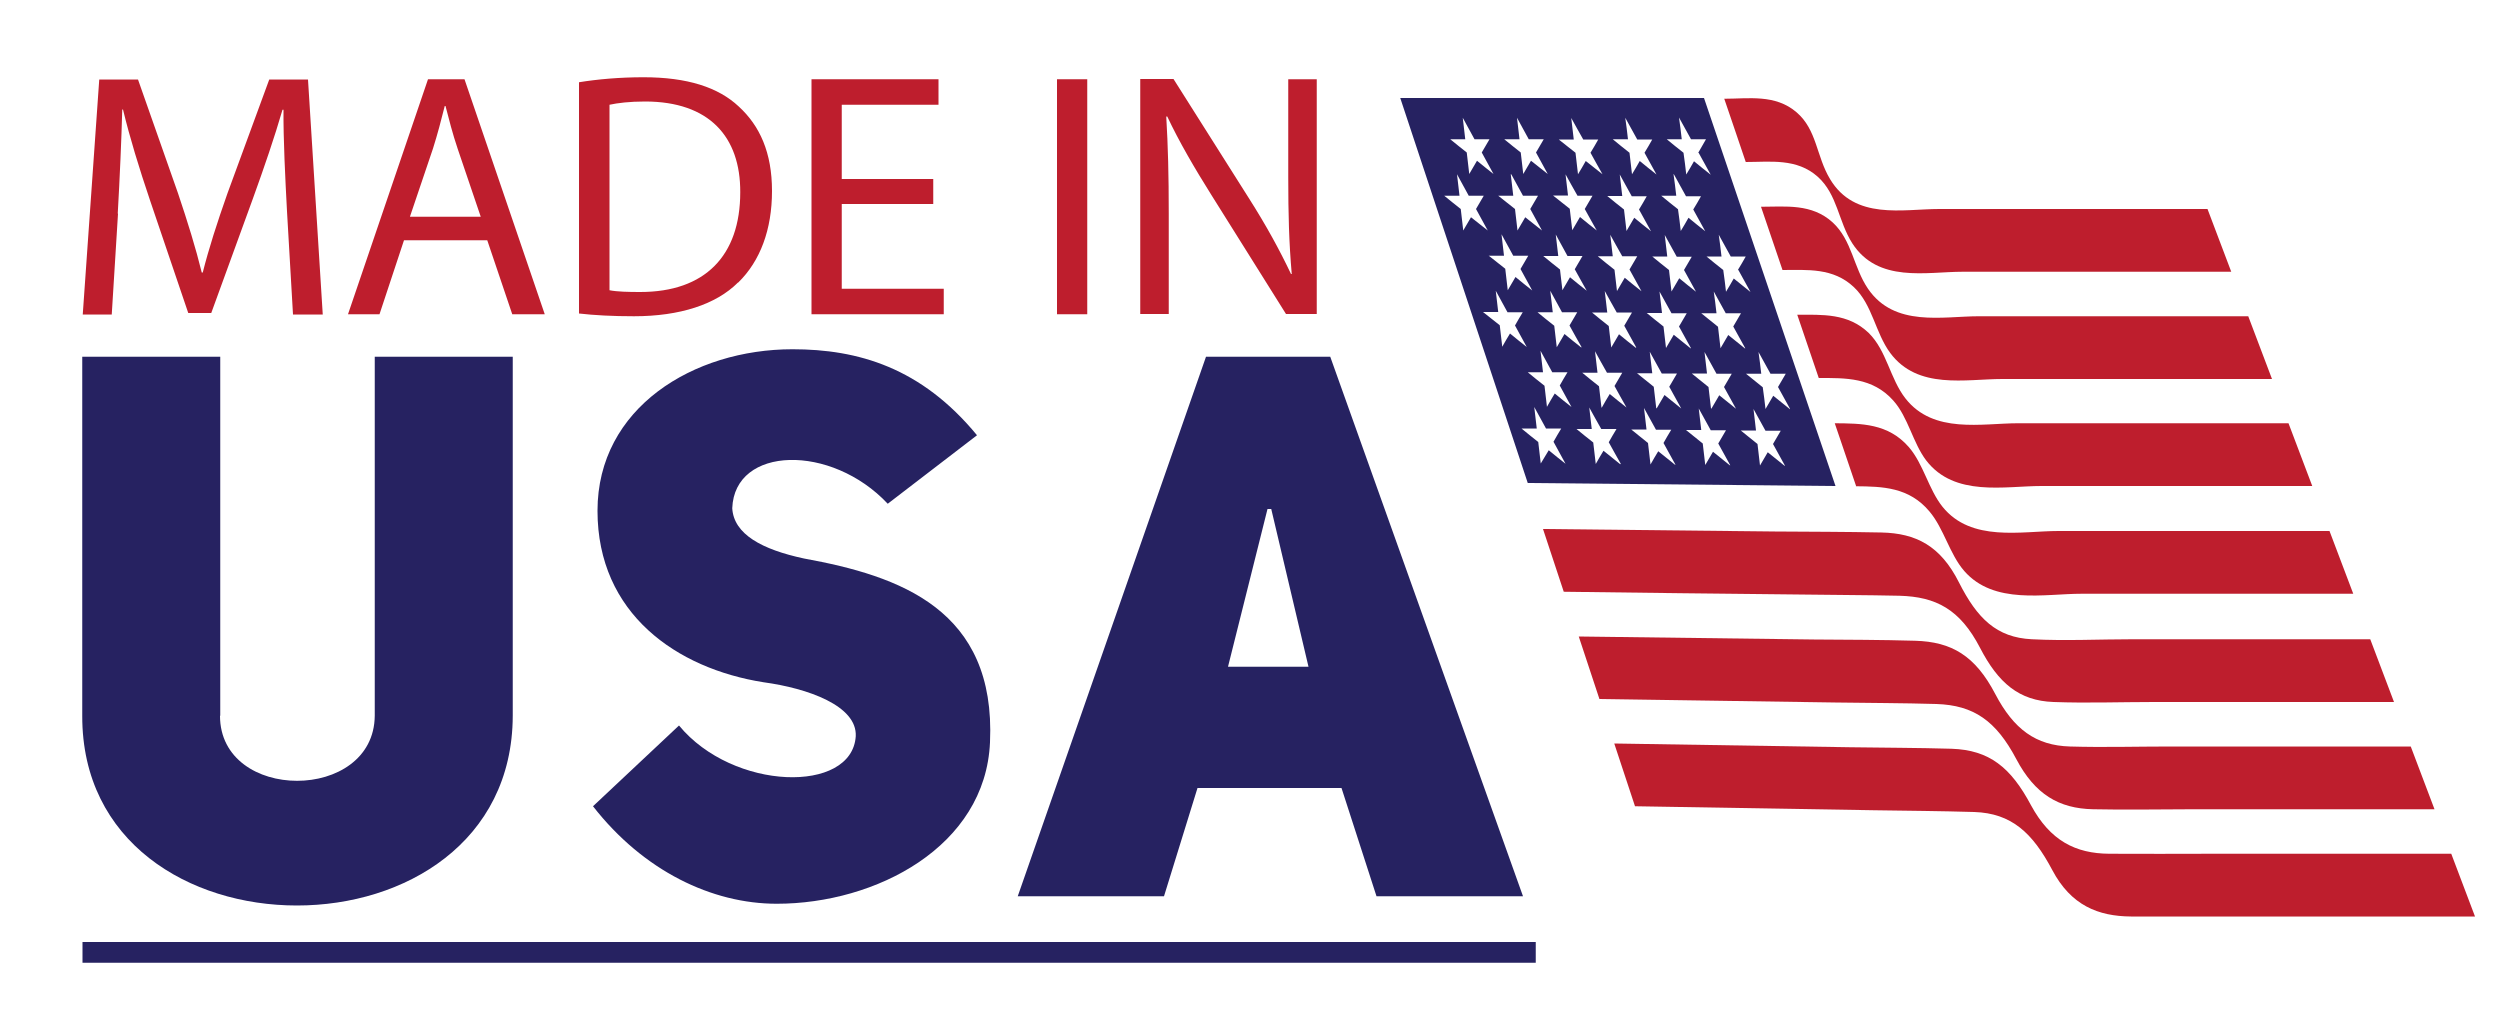 <svg xmlns="http://www.w3.org/2000/svg" id="uuid-a9382a52-d007-492c-9d4b-51a9ad37d5fd" viewBox="0 0 100 40.73"><defs><style>.uuid-acc5b74e-19fc-4126-b5bb-116bd34908b0{fill:#be1e2d;}.uuid-7b2a54b8-598f-4273-b766-62b9fe206a95{fill:#262261;}</style></defs><path class="uuid-7b2a54b8-598f-4273-b766-62b9fe206a95" d="M68.17,3.92h-12.16c1.7,5.13,3.4,10.27,5.1,15.4,4.1.04,8.21.08,12.31.12-1.75-5.17-3.51-10.35-5.26-15.52ZM66.96,6.98c.19.35.29.52.48.87.24,0,.36,0,.6,0-.12.21-.18.32-.31.53.19.35.29.52.48.87-.27-.21-.4-.32-.67-.54-.12.21-.18.32-.31.53-.04-.35-.06-.52-.11-.87-.27-.21-.4-.32-.67-.54.24,0,.36,0,.6,0-.04-.35-.06-.52-.11-.87ZM69.8,13.94c-.27-.22-.4-.32-.67-.54-.12.21-.19.32-.31.53-.04-.35-.06-.52-.1-.86-.27-.22-.4-.32-.67-.54.24,0,.36,0,.61,0-.04-.35-.06-.52-.11-.87.19.35.29.52.48.87.24,0,.36,0,.61,0-.12.21-.19.32-.31.53.19.35.29.52.48.87ZM67.62,13.93c-.27-.22-.4-.32-.67-.54-.12.21-.19.32-.31.53-.04-.35-.06-.52-.1-.86-.27-.21-.4-.32-.67-.54.24,0,.36,0,.61,0-.04-.35-.06-.52-.1-.86.19.35.29.52.48.87.24,0,.36,0,.61,0-.12.21-.19.32-.31.53.19.35.29.52.48.87ZM65.43,13.91c-.27-.21-.4-.32-.67-.54-.12.21-.19.32-.31.53-.04-.34-.06-.52-.1-.86-.27-.21-.4-.32-.67-.54.24,0,.36,0,.61,0-.04-.35-.06-.52-.1-.86.19.35.29.52.48.86.24,0,.36,0,.61,0-.12.21-.19.32-.31.53.19.35.29.52.48.87ZM63.25,13.9c-.27-.21-.4-.32-.67-.54-.12.21-.19.32-.31.53-.04-.34-.06-.52-.1-.86-.27-.21-.4-.32-.67-.54.24,0,.36,0,.61,0-.04-.34-.06-.52-.1-.86.19.35.28.52.47.86.24,0,.36,0,.61,0-.12.21-.19.32-.31.53.19.35.29.52.48.86ZM59.56,10.23c.24,0,.36,0,.6,0-.04-.34-.06-.52-.1-.86.19.34.28.52.47.86.24,0,.36,0,.6,0-.12.21-.19.32-.31.53.19.35.28.52.47.86-.27-.21-.4-.32-.67-.54-.12.21-.19.32-.31.53-.04-.34-.06-.52-.1-.86-.27-.21-.4-.32-.67-.53ZM62.5,11.64c-.04-.34-.06-.52-.1-.86-.27-.21-.4-.32-.67-.54.24,0,.36,0,.6,0-.04-.34-.06-.52-.1-.86.19.35.28.52.47.86.24,0,.36,0,.6,0-.12.21-.19.32-.31.53.19.35.29.52.48.86-.27-.21-.4-.32-.67-.54-.12.21-.19.32-.31.53ZM64.68,11.65c-.04-.35-.06-.52-.1-.86-.27-.21-.4-.32-.67-.54.24,0,.36,0,.6,0-.04-.35-.06-.52-.1-.86.19.35.29.52.48.86.24,0,.36,0,.6,0-.12.21-.19.32-.31.53.19.35.29.52.48.87-.27-.21-.4-.32-.67-.54-.12.21-.19.32-.31.53ZM66.86,11.66c-.04-.35-.06-.52-.1-.86-.27-.21-.4-.32-.67-.54.24,0,.36,0,.6,0-.04-.35-.06-.52-.1-.86.19.35.29.52.48.87.24,0,.36,0,.6,0-.12.21-.19.32-.31.53.19.35.29.52.48.87-.27-.21-.4-.32-.67-.54-.12.21-.19.32-.31.53ZM65.12,5.58c-.04-.35-.06-.52-.11-.87.19.35.29.52.48.87.24,0,.36,0,.6,0-.12.21-.18.32-.31.53.19.35.29.52.48.87-.27-.21-.4-.32-.67-.54-.12.21-.18.32-.31.53-.04-.35-.06-.52-.1-.86-.27-.21-.4-.32-.67-.54.24,0,.36,0,.6,0ZM64.79,6.98c.19.35.29.52.48.87.24,0,.36,0,.6,0-.12.21-.18.32-.31.53.19.35.29.52.48.87-.27-.21-.4-.32-.67-.54-.12.21-.19.32-.31.53-.04-.35-.06-.52-.1-.86-.27-.21-.4-.32-.67-.54.24,0,.36,0,.6,0-.04-.35-.06-.52-.1-.86ZM62.95,5.58c-.04-.35-.06-.52-.1-.86.19.35.29.52.48.86.24,0,.36,0,.6,0-.12.21-.18.32-.31.53.19.35.29.52.48.86-.27-.21-.4-.32-.67-.53-.12.21-.18.32-.31.53-.04-.35-.06-.52-.1-.86-.27-.21-.4-.32-.67-.53.24,0,.36,0,.6,0ZM62.62,6.97c.19.35.29.52.48.86.24,0,.36,0,.6,0-.12.21-.19.32-.31.53.19.35.29.52.48.86-.27-.21-.4-.32-.67-.54-.12.21-.19.32-.31.53-.04-.35-.06-.52-.1-.86-.27-.21-.4-.32-.67-.53.24,0,.36,0,.6,0-.04-.35-.06-.52-.1-.86ZM60.78,5.57c-.04-.35-.06-.52-.1-.86.19.35.28.52.47.86.24,0,.36,0,.6,0-.12.21-.19.32-.31.53.19.35.28.52.47.86-.27-.21-.4-.32-.67-.53-.12.21-.19.32-.31.53-.04-.34-.06-.52-.1-.86-.27-.21-.4-.32-.66-.53.24,0,.36,0,.6,0ZM60.45,6.97c.19.35.28.52.47.86.24,0,.36,0,.6,0-.12.21-.19.32-.31.53.19.35.28.52.47.86-.27-.21-.4-.32-.67-.53-.12.21-.19.32-.31.53-.04-.34-.06-.52-.1-.86-.27-.21-.4-.32-.67-.53.24,0,.36,0,.6,0-.04-.34-.06-.52-.1-.86ZM58.61,5.57c-.04-.34-.06-.52-.1-.86.19.34.28.52.47.86.24,0,.36,0,.6,0-.12.21-.19.32-.31.53.19.34.28.52.47.86-.27-.21-.4-.32-.66-.53-.12.21-.19.32-.31.53-.04-.34-.06-.52-.1-.86-.27-.21-.4-.32-.66-.53.24,0,.36,0,.6,0ZM58.38,7.83c-.04-.34-.06-.52-.1-.86.19.34.28.52.47.86.24,0,.36,0,.6,0-.12.21-.19.32-.31.53.19.34.28.52.47.86-.27-.21-.4-.32-.67-.53-.12.21-.19.32-.31.53-.04-.34-.06-.52-.1-.86-.27-.21-.4-.32-.66-.53.24,0,.36,0,.6,0ZM59.93,12.49c-.04-.34-.06-.52-.1-.86.19.34.28.52.47.86.24,0,.36,0,.61,0-.13.21-.19.32-.31.53.19.35.28.52.47.86-.27-.21-.4-.32-.67-.54-.13.21-.19.32-.31.53-.04-.34-.06-.52-.1-.86-.27-.21-.4-.32-.67-.53.24,0,.36,0,.61,0ZM62.62,18.55c-.27-.21-.4-.32-.67-.54-.13.21-.19.32-.32.53-.04-.34-.06-.52-.1-.86-.27-.21-.4-.32-.67-.54.24,0,.36,0,.61,0-.04-.34-.06-.52-.1-.86.19.35.28.52.47.86.24,0,.36,0,.61,0-.13.21-.19.32-.31.53.19.35.28.52.47.86ZM61.88,16.29c-.04-.34-.06-.52-.1-.86-.27-.21-.4-.32-.67-.54.24,0,.36,0,.61,0-.04-.34-.06-.52-.1-.86.19.35.28.52.47.86.24,0,.36,0,.61,0-.13.21-.19.32-.31.53.19.35.28.52.47.86-.27-.21-.4-.32-.67-.54-.13.21-.19.32-.31.53ZM64.81,18.57c-.27-.22-.4-.32-.67-.54-.13.21-.19.32-.31.53-.04-.34-.06-.52-.1-.86-.27-.21-.4-.32-.67-.54.24,0,.36,0,.61,0-.04-.34-.06-.52-.1-.86.19.35.29.52.48.86.24,0,.36,0,.61,0-.13.21-.19.32-.31.53.19.35.29.52.48.86ZM64.06,16.31c-.04-.34-.06-.52-.1-.86-.27-.21-.4-.32-.67-.54.24,0,.36,0,.61,0-.04-.34-.06-.52-.1-.86.19.35.29.52.48.86.24,0,.36,0,.61,0-.12.21-.19.32-.31.53.19.35.29.52.48.86-.27-.21-.4-.32-.67-.54-.13.21-.19.32-.31.53ZM67,18.59c-.27-.22-.4-.32-.67-.54-.13.21-.19.32-.31.53-.04-.34-.06-.52-.1-.86-.27-.22-.4-.32-.67-.54.24,0,.36,0,.61,0-.04-.34-.06-.52-.1-.86.19.35.29.52.48.87.24,0,.36,0,.61,0-.13.21-.19.32-.31.53.19.35.29.52.48.87ZM66.25,16.33c-.04-.35-.06-.52-.1-.86-.27-.22-.4-.32-.67-.54.24,0,.36,0,.61,0-.04-.35-.06-.52-.1-.86.19.35.29.52.48.87.24,0,.36,0,.61,0-.12.21-.19.32-.31.53.19.35.29.52.48.87-.27-.22-.4-.32-.67-.54-.12.21-.19.32-.31.53ZM69.19,18.61c-.27-.22-.4-.32-.67-.54-.12.21-.19.32-.31.53-.04-.35-.06-.52-.1-.86-.27-.22-.4-.32-.67-.54.24,0,.36,0,.61,0-.04-.35-.06-.52-.1-.86.19.35.29.52.48.87.24,0,.36,0,.61,0-.12.21-.19.32-.31.53.19.35.29.52.48.87ZM68.44,16.34c-.04-.35-.06-.52-.1-.86-.27-.22-.4-.32-.67-.54.24,0,.36,0,.61,0-.04-.35-.06-.52-.1-.86.19.35.29.52.48.87.24,0,.36,0,.61,0-.12.21-.19.32-.31.53.19.35.29.52.48.87-.27-.22-.4-.32-.67-.54-.12.21-.19.32-.31.53ZM71.38,18.63c-.27-.22-.4-.32-.67-.54-.12.21-.19.32-.31.53-.04-.35-.06-.52-.1-.86-.27-.22-.4-.32-.67-.54.24,0,.36,0,.61,0-.04-.35-.06-.52-.1-.86.19.35.29.52.48.87.24,0,.36,0,.61,0-.12.21-.19.32-.31.53.19.35.29.52.48.87ZM71.6,16.37c-.27-.22-.4-.32-.67-.54-.12.21-.19.32-.31.53-.04-.35-.06-.52-.11-.87-.27-.22-.4-.32-.67-.54.24,0,.36,0,.61,0-.04-.35-.06-.52-.11-.87.19.35.29.52.48.87.24,0,.36,0,.61,0-.12.21-.19.32-.31.53.19.35.29.52.48.87ZM69.54,10.81c.19.35.29.52.48.87-.27-.22-.4-.32-.67-.54-.12.21-.18.32-.31.53-.04-.35-.06-.52-.11-.87-.27-.21-.4-.32-.67-.54.24,0,.36,0,.6,0-.04-.35-.06-.52-.11-.87.19.35.29.52.48.87.24,0,.36,0,.6,0-.12.21-.18.32-.31.53ZM67.95,6.12c.19.35.29.52.48.87-.27-.21-.4-.32-.67-.54-.12.21-.18.32-.31.53-.04-.35-.06-.52-.11-.87-.27-.21-.4-.32-.67-.54.24,0,.36,0,.6,0-.04-.35-.06-.52-.11-.87.19.35.29.52.48.87.24,0,.36,0,.6,0-.12.21-.18.32-.31.54Z"></path><path class="uuid-acc5b74e-19fc-4126-b5bb-116bd34908b0" d="M68.97,3.95c.29.84.57,1.68.86,2.53.98,0,2.04-.16,2.88.59.79.71.82,1.78,1.38,2.66,1.03,1.6,2.96,1.14,4.41,1.14h10.75c-.32-.84-.63-1.67-.95-2.51h-10.73c-1.46,0-3.38.46-4.37-1.2-.55-.91-.52-1.97-1.34-2.67-.85-.73-1.92-.54-2.89-.54Z"></path><path class="uuid-acc5b74e-19fc-4126-b5bb-116bd34908b0" d="M71.3,10.8c.99,0,2.03-.1,2.86.69.74.7.85,1.82,1.45,2.63,1.1,1.48,3.02,1.04,4.48,1.04h10.79c-.32-.84-.63-1.67-.95-2.51h-10.77c-1.46,0-3.38.45-4.44-1.1-.58-.85-.64-1.94-1.41-2.65-.84-.77-1.89-.63-2.87-.63.29.84.57,1.69.86,2.53Z"></path><path class="uuid-acc5b74e-19fc-4126-b5bb-116bd34908b0" d="M72.76,15.12c1.05,0,2.14-.03,2.97.9.6.67.78,1.69,1.32,2.4,1.13,1.47,3.14,1.02,4.61,1.02h10.83c-.32-.84-.63-1.67-.95-2.51h-10.81c-1.46,0-3.39.44-4.51-.99-.62-.79-.75-1.91-1.47-2.62-.83-.8-1.86-.73-2.86-.73.29.84.57,1.69.86,2.53Z"></path><path class="uuid-acc5b74e-19fc-4126-b5bb-116bd34908b0" d="M74.23,19.45c1.07.01,2.13.03,2.95,1.01.58.69.8,1.7,1.39,2.38,1.19,1.36,3.21.91,4.69.91h10.87c-.32-.84-.63-1.67-.95-2.51h-10.84c-1.48,0-3.49.46-4.64-.97-.56-.7-.76-1.71-1.35-2.39-.83-.95-1.9-.94-2.96-.95.29.84.57,1.69.86,2.53Z"></path><path class="uuid-acc5b74e-19fc-4126-b5bb-116bd34908b0" d="M62.55,23.67c3.13.04,6.27.08,9.4.11,1.34.02,2.69.02,4.03.05,1.46.04,2.42.54,3.22,2.08.73,1.41,1.56,2.12,2.94,2.17,1.34.05,2.68,0,4.02,0h9.6c-.32-.84-.63-1.67-.95-2.51h-9.48c-1.35,0-2.71.07-4.06,0-1.41-.07-2.18-.83-2.91-2.27-.74-1.47-1.72-1.97-3.1-2-1.42-.03-2.84-.03-4.26-.04-3.09-.03-6.19-.07-9.28-.1.28.84.55,1.67.83,2.51Z"></path><path class="uuid-acc5b74e-19fc-4126-b5bb-116bd34908b0" d="M63.98,27.96c3.14.05,6.29.09,9.43.14,1.35.02,2.7.02,4.05.06,1.49.05,2.38.67,3.19,2.2.75,1.42,1.71,1.98,3.07,2.01,1.34.03,2.69,0,4.03,0h9.63c-.32-.84-.63-1.67-.95-2.51h-9.61c-1.34,0-2.68.04-4.02,0-1.37-.04-2.25-.69-2.99-2.1-.8-1.53-1.74-2.09-3.21-2.13-1.35-.04-2.69-.04-4.04-.05-3.14-.04-6.27-.08-9.41-.12.28.84.55,1.67.83,2.51Z"></path><path class="uuid-acc5b74e-19fc-4126-b5bb-116bd34908b0" d="M65.4,32.25c3.19.05,6.38.11,9.56.16,1.34.02,2.67.03,4.01.07,1.49.05,2.33.83,3.12,2.32.75,1.42,1.84,1.85,3.15,1.86,1.4,0,2.8,0,4.2,0h9.56c-.32-.84-.63-1.67-.95-2.51h-9.64c-1.35,0-2.69.01-4.04,0-1.35-.01-2.36-.52-3.13-1.94-.81-1.52-1.67-2.21-3.18-2.26-1.35-.04-2.7-.04-4.05-.06-3.15-.05-6.3-.1-9.44-.15.28.84.55,1.67.83,2.51Z"></path><path class="uuid-acc5b74e-19fc-4126-b5bb-116bd34908b0" d="M4.71,8.54c.08-1.41.15-2.99.18-4.16h.03c.27,1.12.64,2.33,1.09,3.66l1.52,4.48h.92l1.66-4.56c.47-1.3.87-2.47,1.19-3.57h.04c-.01,1.17.07,2.75.14,4.06l.24,4.13h1.19l-.59-9.4h-1.55l-1.67,4.55c-.42,1.19-.75,2.22-.99,3.17h-.04c-.24-.98-.56-2.01-.95-3.17l-1.6-4.55h-1.55l-.66,9.4h1.16l.25-4.03Z"></path><path class="uuid-acc5b74e-19fc-4126-b5bb-116bd34908b0" d="M17.12,3.17l-3.2,9.4h1.26l.98-2.96h3.33l1,2.96h1.3l-3.21-9.4h-1.46ZM16.4,8.66l.92-2.72c.18-.57.33-1.14.47-1.7h.03c.14.54.28,1.1.49,1.72l.92,2.71h-2.83Z"></path><path class="uuid-acc5b74e-19fc-4126-b5bb-116bd34908b0" d="M29.53,11.3c.88-.86,1.35-2.12,1.35-3.66s-.49-2.61-1.33-3.38c-.82-.77-2.06-1.17-3.81-1.17-.96,0-1.84.08-2.58.2v9.25c.61.07,1.34.11,2.2.11,1.83,0,3.28-.47,4.16-1.35ZM24.38,4.19c.32-.07.8-.13,1.42-.13,2.57,0,3.82,1.41,3.81,3.63,0,2.54-1.41,3.99-4,3.99-.47,0-.92-.01-1.23-.07v-7.42Z"></path><polygon class="uuid-acc5b74e-19fc-4126-b5bb-116bd34908b0" points="37.75 11.55 33.67 11.55 33.67 8.16 37.33 8.16 37.33 7.16 33.67 7.16 33.67 4.19 37.54 4.19 37.54 3.17 32.46 3.17 32.46 12.57 37.75 12.57 37.75 11.55"></polygon><rect class="uuid-acc5b74e-19fc-4126-b5bb-116bd34908b0" x="42.28" y="3.17" width="1.21" height="9.4"></rect><path class="uuid-acc5b74e-19fc-4126-b5bb-116bd34908b0" d="M51.53,3.17v3.93c0,1.46.03,2.61.14,3.86h-.03c-.45-.95-.99-1.94-1.69-3.04l-3.01-4.76h-1.33v9.4h1.14v-4.02c0-1.56-.03-2.69-.1-3.88h.04c.47,1,1.1,2.08,1.76,3.13l2.99,4.77h1.23V3.17h-1.14Z"></path><rect class="uuid-7b2a54b8-598f-4273-b766-62b9fe206a95" x="3.3" y="37.68" width="58.13" height=".83"></rect><path class="uuid-7b2a54b8-598f-4273-b766-62b9fe206a95" d="M8.8,28.63c0,3.47,6.16,3.47,6.19,0v-14.36h5.52v14.36c-.03,10.12-17.25,10.12-17.22,0v-14.36h5.52v14.36Z"></path><path class="uuid-7b2a54b8-598f-4273-b766-62b9fe206a95" d="M27.16,29.02c2.16,2.62,6.92,2.74,7.07.43.06-1.22-1.92-1.92-3.69-2.16-3.47-.55-6.64-2.74-6.64-6.86s3.84-6.46,7.8-6.46c2.62,0,5.15.73,7.38,3.44l-3.57,2.74c-2.26-2.41-6.13-2.32-6.22.18.06,1.04,1.19,1.65,2.87,2.01,3.84.7,7.68,2.04,7.44,7.35-.18,4.18-4.57,6.46-8.53,6.46-2.59,0-5.33-1.31-7.35-3.9l3.44-3.23Z"></path><path class="uuid-7b2a54b8-598f-4273-b766-62b9fe206a95" d="M60.91,35.85h-5.85l-1.4-4.33h-5.76l-1.34,4.33h-5.85l7.53-21.58h4.97l7.71,21.58ZM52.34,26.67l-1.49-6.31h-.15l-1.58,6.31h3.23Z"></path></svg>